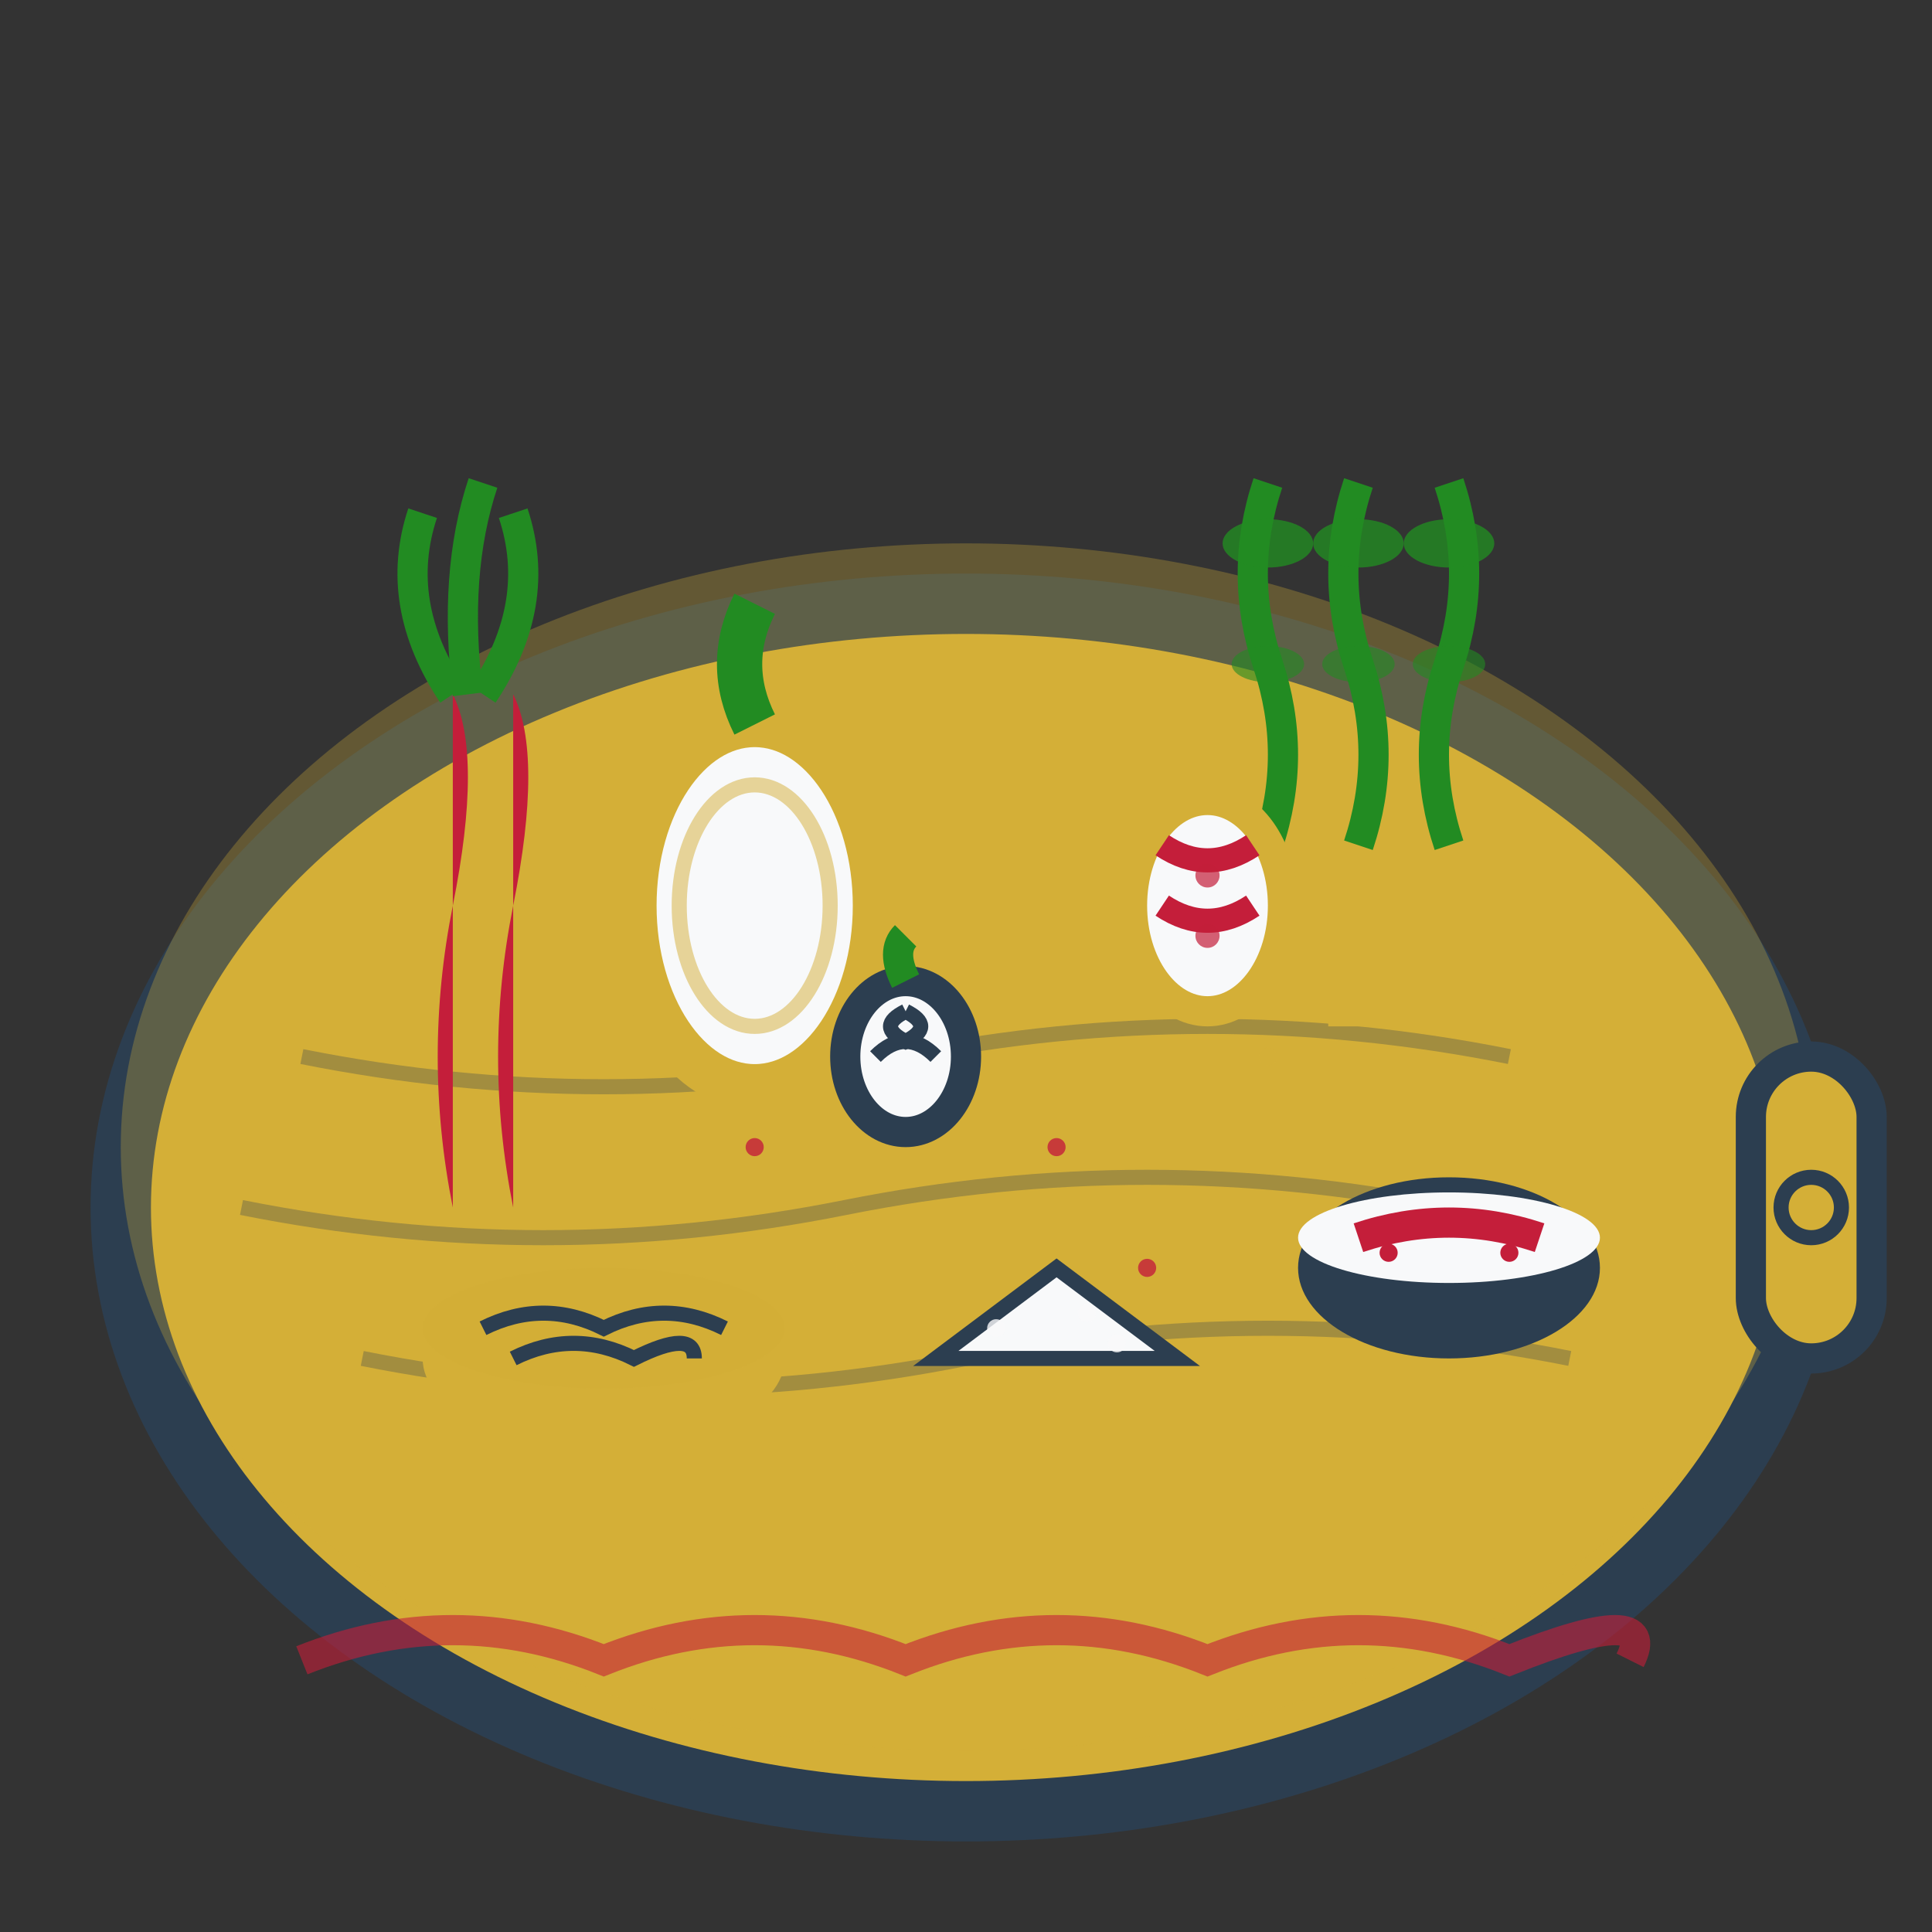 <svg xmlns="http://www.w3.org/2000/svg" viewBox="0 0 64 64" width="64" height="64">
  <rect x="0" y="0" width="64" height="64" fill="#333333" stroke="none"/>
  <defs>
    <style>
      .cls-1 { fill: #c41e3a; }
      .cls-2 { fill: #d4af37; }
      .cls-3 { fill: #2c3e50; }
      .cls-4 { fill: #f8f9fa; }
      .cls-5 { fill: none; stroke: #c41e3a; stroke-width: 2; stroke-linecap: round; }
    </style>
  </defs>
  
  <!-- Traditional wooden cutting board -->
  <ellipse cx="32" cy="40" rx="28" ry="20" class="cls-2" stroke="#2c3e50" stroke-width="2"/>
  <ellipse cx="32" cy="38" rx="28" ry="20" class="cls-2" opacity="0.3"/>
  
  <!-- Wood grain texture lines -->
  <path d="M10 35 Q20 37 30 35 Q40 33 50 35" fill="none" stroke="#2c3e50" stroke-width="0.5" opacity="0.3"/>
  <path d="M8 40 Q18 42 28 40 Q38 38 48 40" fill="none" stroke="#2c3e50" stroke-width="0.5" opacity="0.3"/>
  <path d="M12 45 Q22 47 32 45 Q42 43 52 45" fill="none" stroke="#2c3e50" stroke-width="0.5" opacity="0.3"/>
  
  <!-- Traditional Polish vegetables -->
  
  <!-- Carrots -->
  <g transform="translate(15,25)">
    <path d="M0 15 Q-1 10 0 5 Q1 0 0 -2" class="cls-1"/>
    <path d="M2 15 Q1 10 2 5 Q3 0 2 -2" class="cls-1"/>
    <!-- Carrot tops -->
    <path d="M0 -2 Q-2 -5 -1 -8" stroke="#228B22" stroke-width="1" fill="none"/>
    <path d="M1 -2 Q3 -5 2 -8" stroke="#228B22" stroke-width="1" fill="none"/>
    <path d="M0.5 -2 Q0 -6 1 -9" stroke="#228B22" stroke-width="1" fill="none"/>
  </g>
  
  <!-- Onions -->
  <g transform="translate(25,30)">
    <ellipse cx="0" cy="0" rx="4" ry="6" class="cls-4" stroke="#d4af37" stroke-width="1.5"/>
    <ellipse cx="0" cy="0" rx="2.5" ry="4" fill="none" stroke="#d4af37" stroke-width="0.5" opacity="0.5"/>
    <!-- Onion sprout -->
    <path d="M0 -6 Q-1 -8 0 -10" stroke="#228B22" stroke-width="1.5" fill="none"/>
  </g>
  
  <!-- Traditional Polish herbs bundle -->
  <g transform="translate(45,20)">
    <rect x="-1" y="8" width="2" height="6" class="cls-2"/>
    <!-- Herb stems -->
    <path d="M-3 8 Q-2 5 -3 2 Q-4 -1 -3 -4" stroke="#228B22" stroke-width="1" fill="none"/>
    <path d="M0 8 Q1 5 0 2 Q-1 -1 0 -4" stroke="#228B22" stroke-width="1" fill="none"/>
    <path d="M3 8 Q2 5 3 2 Q4 -1 3 -4" stroke="#228B22" stroke-width="1" fill="none"/>
    <!-- Herb leaves -->
    <ellipse cx="-3" cy="-2" rx="1.5" ry="0.8" fill="#228B22" opacity="0.8"/>
    <ellipse cx="0" cy="-2" rx="1.5" ry="0.8" fill="#228B22" opacity="0.8"/>
    <ellipse cx="3" cy="-2" rx="1.5" ry="0.8" fill="#228B22" opacity="0.8"/>
    <ellipse cx="-3" cy="2" rx="1.2" ry="0.6" fill="#228B22" opacity="0.6"/>
    <ellipse cx="0" cy="2" rx="1.2" ry="0.6" fill="#228B22" opacity="0.6"/>
    <ellipse cx="3" cy="2" rx="1.2" ry="0.6" fill="#228B22" opacity="0.6"/>
  </g>
  
  <!-- Traditional salt pile -->
  <g transform="translate(35,45)">
    <path d="M-4 0 L0 -3 L4 0 Z" class="cls-4" stroke="#2c3e50" stroke-width="0.5"/>
    <circle cx="-2" cy="-1" r="0.3" class="cls-4" opacity="0.8"/>
    <circle cx="1" cy="-1.5" r="0.3" class="cls-4" opacity="0.8"/>
    <circle cx="2" cy="-0.5" r="0.3" class="cls-4" opacity="0.8"/>
  </g>
  
  <!-- Traditional bread loaf -->
  <g transform="translate(20,45)">
    <ellipse cx="0" cy="0" rx="6" ry="3" class="cls-2"/>
    <ellipse cx="0" cy="-1" rx="6" ry="2" class="cls-2" opacity="0.7"/>
    <!-- Bread scoring marks -->
    <path d="M-4 -1 Q-2 -2 0 -1 Q2 -2 4 -1" fill="none" stroke="#2c3e50" stroke-width="0.5"/>
    <path d="M-3 0 Q-1 -1 1 0 Q3 -1 3 0" fill="none" stroke="#2c3e50" stroke-width="0.5"/>
  </g>
  
  <!-- Traditional Polish pottery bowl -->
  <g transform="translate(48,40)">
    <ellipse cx="0" cy="2" rx="5" ry="3" class="cls-3"/>
    <ellipse cx="0" cy="1" rx="5" ry="1.5" class="cls-4"/>
    <!-- Folk pattern on bowl -->
    <path d="M-3 1 Q0 0 3 1" fill="none" stroke="#c41e3a" stroke-width="1"/>
    <circle cx="-2" cy="1.5" r="0.3" class="cls-1"/>
    <circle cx="2" cy="1.5" r="0.3" class="cls-1"/>
  </g>
  
  <!-- Traditional Polish egg -->
  <g transform="translate(40,30)">
    <ellipse cx="0" cy="0" rx="2.5" ry="3.5" class="cls-4" stroke="#d4af37" stroke-width="1"/>
    <!-- Traditional Polish egg decoration -->
    <path d="M-1.5 -2 Q0 -1 1.5 -2" fill="none" stroke="#c41e3a" stroke-width="0.8"/>
    <path d="M-1.5 0 Q0 1 1.5 0" fill="none" stroke="#c41e3a" stroke-width="0.8"/>
    <circle cx="0" cy="-1" r="0.4" class="cls-1" opacity="0.7"/>
    <circle cx="0" cy="1" r="0.4" class="cls-1" opacity="0.7"/>
  </g>
  
  <!-- Traditional Polish garlic -->
  <g transform="translate(30,35)">
    <ellipse cx="0" cy="0" rx="2" ry="2.5" class="cls-4" stroke="#2c3e50" stroke-width="1"/>
    <path d="M0 -2.5 Q-0.5 -3.5 0 -4" stroke="#228B22" stroke-width="1" fill="none"/>
    <!-- Garlic segments -->
    <path d="M-1 0 Q0 -1 1 0" fill="none" stroke="#2c3e50" stroke-width="0.5"/>
    <path d="M0 -1.5 Q-1 -1 0 -0.5 Q1 -1 0 -1.5" fill="none" stroke="#2c3e50" stroke-width="0.5"/>
  </g>
  
  <!-- Traditional spice sprinkle -->
  <circle cx="25" cy="38" r="0.3" class="cls-1" opacity="0.8"/>
  <circle cx="28" cy="42" r="0.3" class="cls-2" opacity="0.8"/>
  <circle cx="35" cy="38" r="0.3" class="cls-1" opacity="0.8"/>
  <circle cx="42" cy="35" r="0.3" class="cls-2" opacity="0.8"/>
  <circle cx="38" cy="42" r="0.3" class="cls-1" opacity="0.8"/>
  
  <!-- Traditional Polish folk border decoration on cutting board -->
  <path d="M10 55 Q15 53 20 55 Q25 53 30 55 Q35 53 40 55 Q45 53 50 55 Q55 53 54 55" 
        fill="none" stroke="#c41e3a" stroke-width="1" opacity="0.6"/>
  
  <!-- Cutting board handle -->
  <rect x="58" y="35" width="4" height="10" rx="2" ry="2" class="cls-2" stroke="#2c3e50" stroke-width="1"/>
  <circle cx="60" cy="40" r="1" fill="none" stroke="#2c3e50" stroke-width="0.5"/>
</svg>

